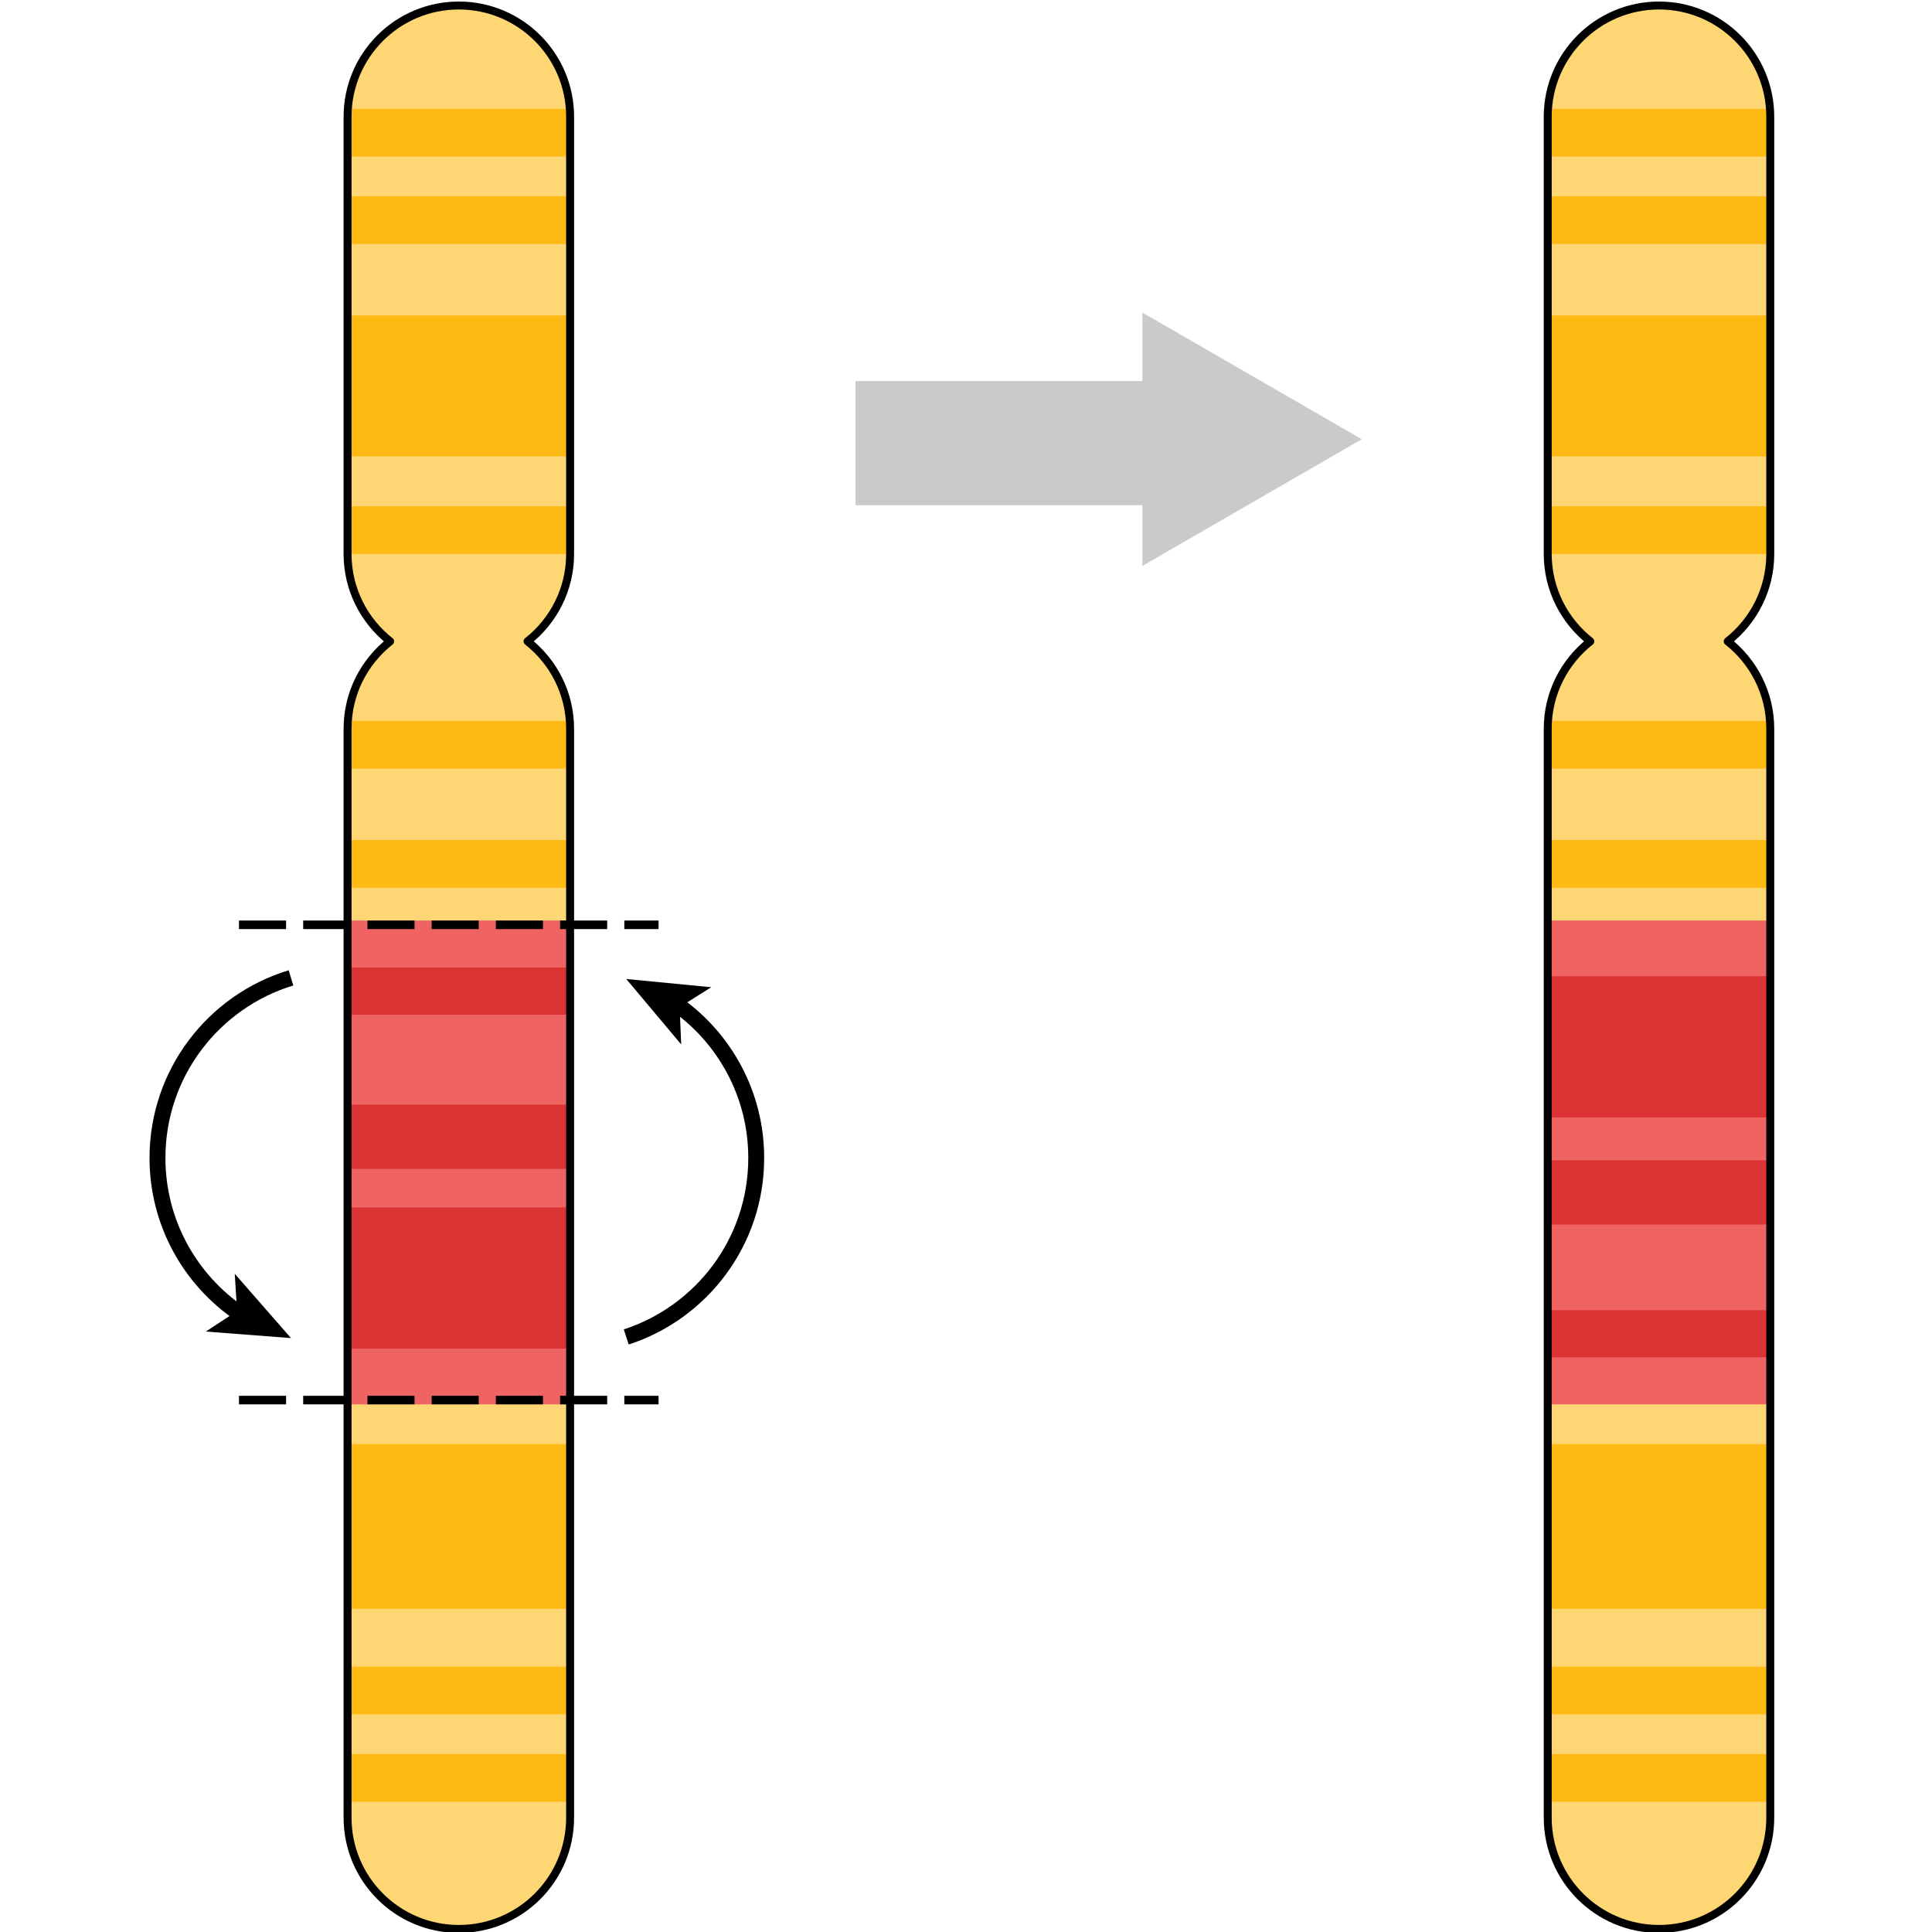 <?xml version="1.0" encoding="utf-8"?>
<!-- Created by: Science Figures, www.sciencefigures.org, Generator: Science Figures Editor -->
<!DOCTYPE svg PUBLIC "-//W3C//DTD SVG 1.1//EN" "http://www.w3.org/Graphics/SVG/1.1/DTD/svg11.dtd">
<svg version="1.1" id="Layer_1" xmlns="http://www.w3.org/2000/svg" xmlns:xlink="http://www.w3.org/1999/xlink" 
	 width="800px" height="800px" viewBox="0 0 379.61 451.238" enable-background="new 0 0 379.61 451.238"
	 xml:space="preserve">
<g>
	<g>
		<path fill="#FED674" d="M377.65,129.375v-102.1c0-14.353-11.635-25.988-25.988-25.988c-14.354,0-25.989,11.636-25.989,25.988
			v102.1c0,8.293,3.897,15.661,9.945,20.42c-6.048,4.759-9.945,12.127-9.945,20.42v254.32c0,14.354,11.635,25.988,25.989,25.988
			c14.354,0,25.988-11.635,25.988-25.988v-254.32c0-8.293-3.897-15.661-9.945-20.42C373.753,145.036,377.65,137.668,377.65,129.375z
			"/>
		<rect x="325.673" y="25.419" fill="#FEB913" width="51.905" height="11.139"/>
		<rect x="325.673" y="45.839" fill="#FEB913" width="51.905" height="11.139"/>
		<rect x="325.673" y="118.237" fill="#FEB913" width="51.905" height="11.138"/>
		<rect x="325.673" y="168.358" fill="#FEB913" width="51.905" height="11.138"/>
		<rect x="325.673" y="196.204" fill="#FEB913" width="51.905" height="11.138"/>
		<rect x="325.673" y="389.264" fill="#FEB913" width="51.905" height="11.139"/>
		<rect x="325.673" y="409.684" fill="#FEB913" width="51.905" height="11.139"/>
		<rect x="325.673" y="73.685" fill="#FEB913" width="51.905" height="32.905"/>
		<rect x="325.673" y="337.285" fill="#FEB913" width="51.905" height="38.475"/>
		<rect x="326" y="215" fill="#F06363" width="52" height="113"/>
		<rect x="326" y="228" fill="#DB3333" width="52" height="33"/>
		<rect x="326" y="271" fill="#DB3333" width="52" height="15"/>
		<rect x="326" y="306" fill="#DB3333" width="52" height="11"/>
		
			<path fill="none" stroke="#000000" stroke-width="1.856" stroke-linecap="round" stroke-linejoin="round" stroke-miterlimit="10" d="
			M377.65,129.375v-102.1c0-14.353-11.635-25.988-25.988-25.988c-14.354,0-25.989,11.636-25.989,25.988v102.1
			c0,8.293,3.897,15.661,9.945,20.42c-6.048,4.759-9.945,12.127-9.945,20.42v254.32c0,14.354,11.635,25.988,25.989,25.988
			c14.354,0,25.988-11.635,25.988-25.988v-254.32c0-8.293-3.897-15.661-9.945-20.42C373.753,145.036,377.65,137.668,377.65,129.375z
			"/>
	</g>
	<g>
		<path fill="#FED674" d="M97.342,129.375v-102.1c0-14.353-11.635-25.988-25.989-25.988S45.363,12.923,45.363,27.275v102.1
			c0,8.293,3.898,15.661,9.945,20.42c-6.047,4.759-9.945,12.127-9.945,20.42v254.32c0,14.354,11.635,25.988,25.989,25.988
			s25.989-11.635,25.989-25.988v-254.32c0-8.293-3.898-15.661-9.945-20.42C93.443,145.036,97.342,137.668,97.342,129.375z"/>
		<rect x="45.363" y="25.419" fill="#FEB913" width="51.906" height="11.139"/>
		<rect x="45.363" y="45.839" fill="#FEB913" width="51.906" height="11.139"/>
		<rect x="45.363" y="118.237" fill="#FEB913" width="51.906" height="11.138"/>
		<rect x="45.363" y="168.358" fill="#FEB913" width="51.906" height="11.138"/>
		<rect x="45.363" y="196.204" fill="#FEB913" width="51.906" height="11.138"/>
		<rect x="45.363" y="389.264" fill="#FEB913" width="51.906" height="11.139"/>
		<rect x="45.363" y="409.684" fill="#FEB913" width="51.906" height="11.139"/>
		<rect x="45.363" y="73.685" fill="#FEB913" width="51.906" height="32.905"/>
		<rect x="45.363" y="337.285" fill="#FEB913" width="51.906" height="38.475"/>
		<rect x="46" y="215" fill="#F06363" width="52" height="113"/>
		<rect x="46" y="282" fill="#DB3333" width="52" height="33"/>
		<rect x="46" y="258" fill="#DB3333" width="52" height="15"/>
		<rect x="46" y="226" fill="#DB3333" width="52" height="11"/>
		
			<path fill="none" stroke="#000000" stroke-width="1.856" stroke-linecap="round" stroke-linejoin="round" stroke-miterlimit="10" d="
			M97.342,129.375v-102.1c0-14.353-11.635-25.988-25.989-25.988S45.363,12.923,45.363,27.275v102.1
			c0,8.293,3.898,15.661,9.945,20.42c-6.047,4.759-9.945,12.127-9.945,20.42v254.32c0,14.354,11.635,25.988,25.989,25.988
			s25.989-11.635,25.989-25.988v-254.32c0-8.293-3.898-15.661-9.945-20.42C93.443,145.036,97.342,137.668,97.342,129.375z"/>
	</g>
	
		<line fill="none" stroke="#000000" stroke-width="2" stroke-miterlimit="10" stroke-dasharray="11,4" x1="20" y1="216" x2="118" y2="216"/>
	
		<line fill="none" stroke="#000000" stroke-width="2" stroke-miterlimit="10" stroke-dasharray="11,4" x1="20" y1="327" x2="118" y2="327"/>
	<g>
		<g>
			<g>
				<path fill="none" stroke="#000000" stroke-width="3.713" stroke-miterlimit="10" d="M110.453,312.258
					c17.619-5.727,30.358-22.271,30.358-41.801c0-14.85-7.365-27.973-18.64-35.928"/>
				<g>
					<polygon points="110.453,228.656 130.313,230.576 122.92,235.215 123.285,243.933 					"/>
				</g>
			</g>
		</g>
		<g>
			<g>
				<path fill="none" stroke="#000000" stroke-width="3.713" stroke-miterlimit="10" d="M32.148,228.393
					c-18.044,5.473-31.182,22.232-31.182,42.064c0,15.158,7.675,28.521,19.35,36.423"/>
				<g>
					<polygon points="32.148,312.523 12.255,310.997 19.555,306.213 19.016,297.504 					"/>
				</g>
			</g>
		</g>
	</g>
	<g>
		<rect x="164" y="89" fill="#CACACA" width="80" height="29"/>
		<polygon fill="#CACACA" points="231,72.999 282.247,102.587 231,132.174 		"/>
	</g>
</g>
</svg>